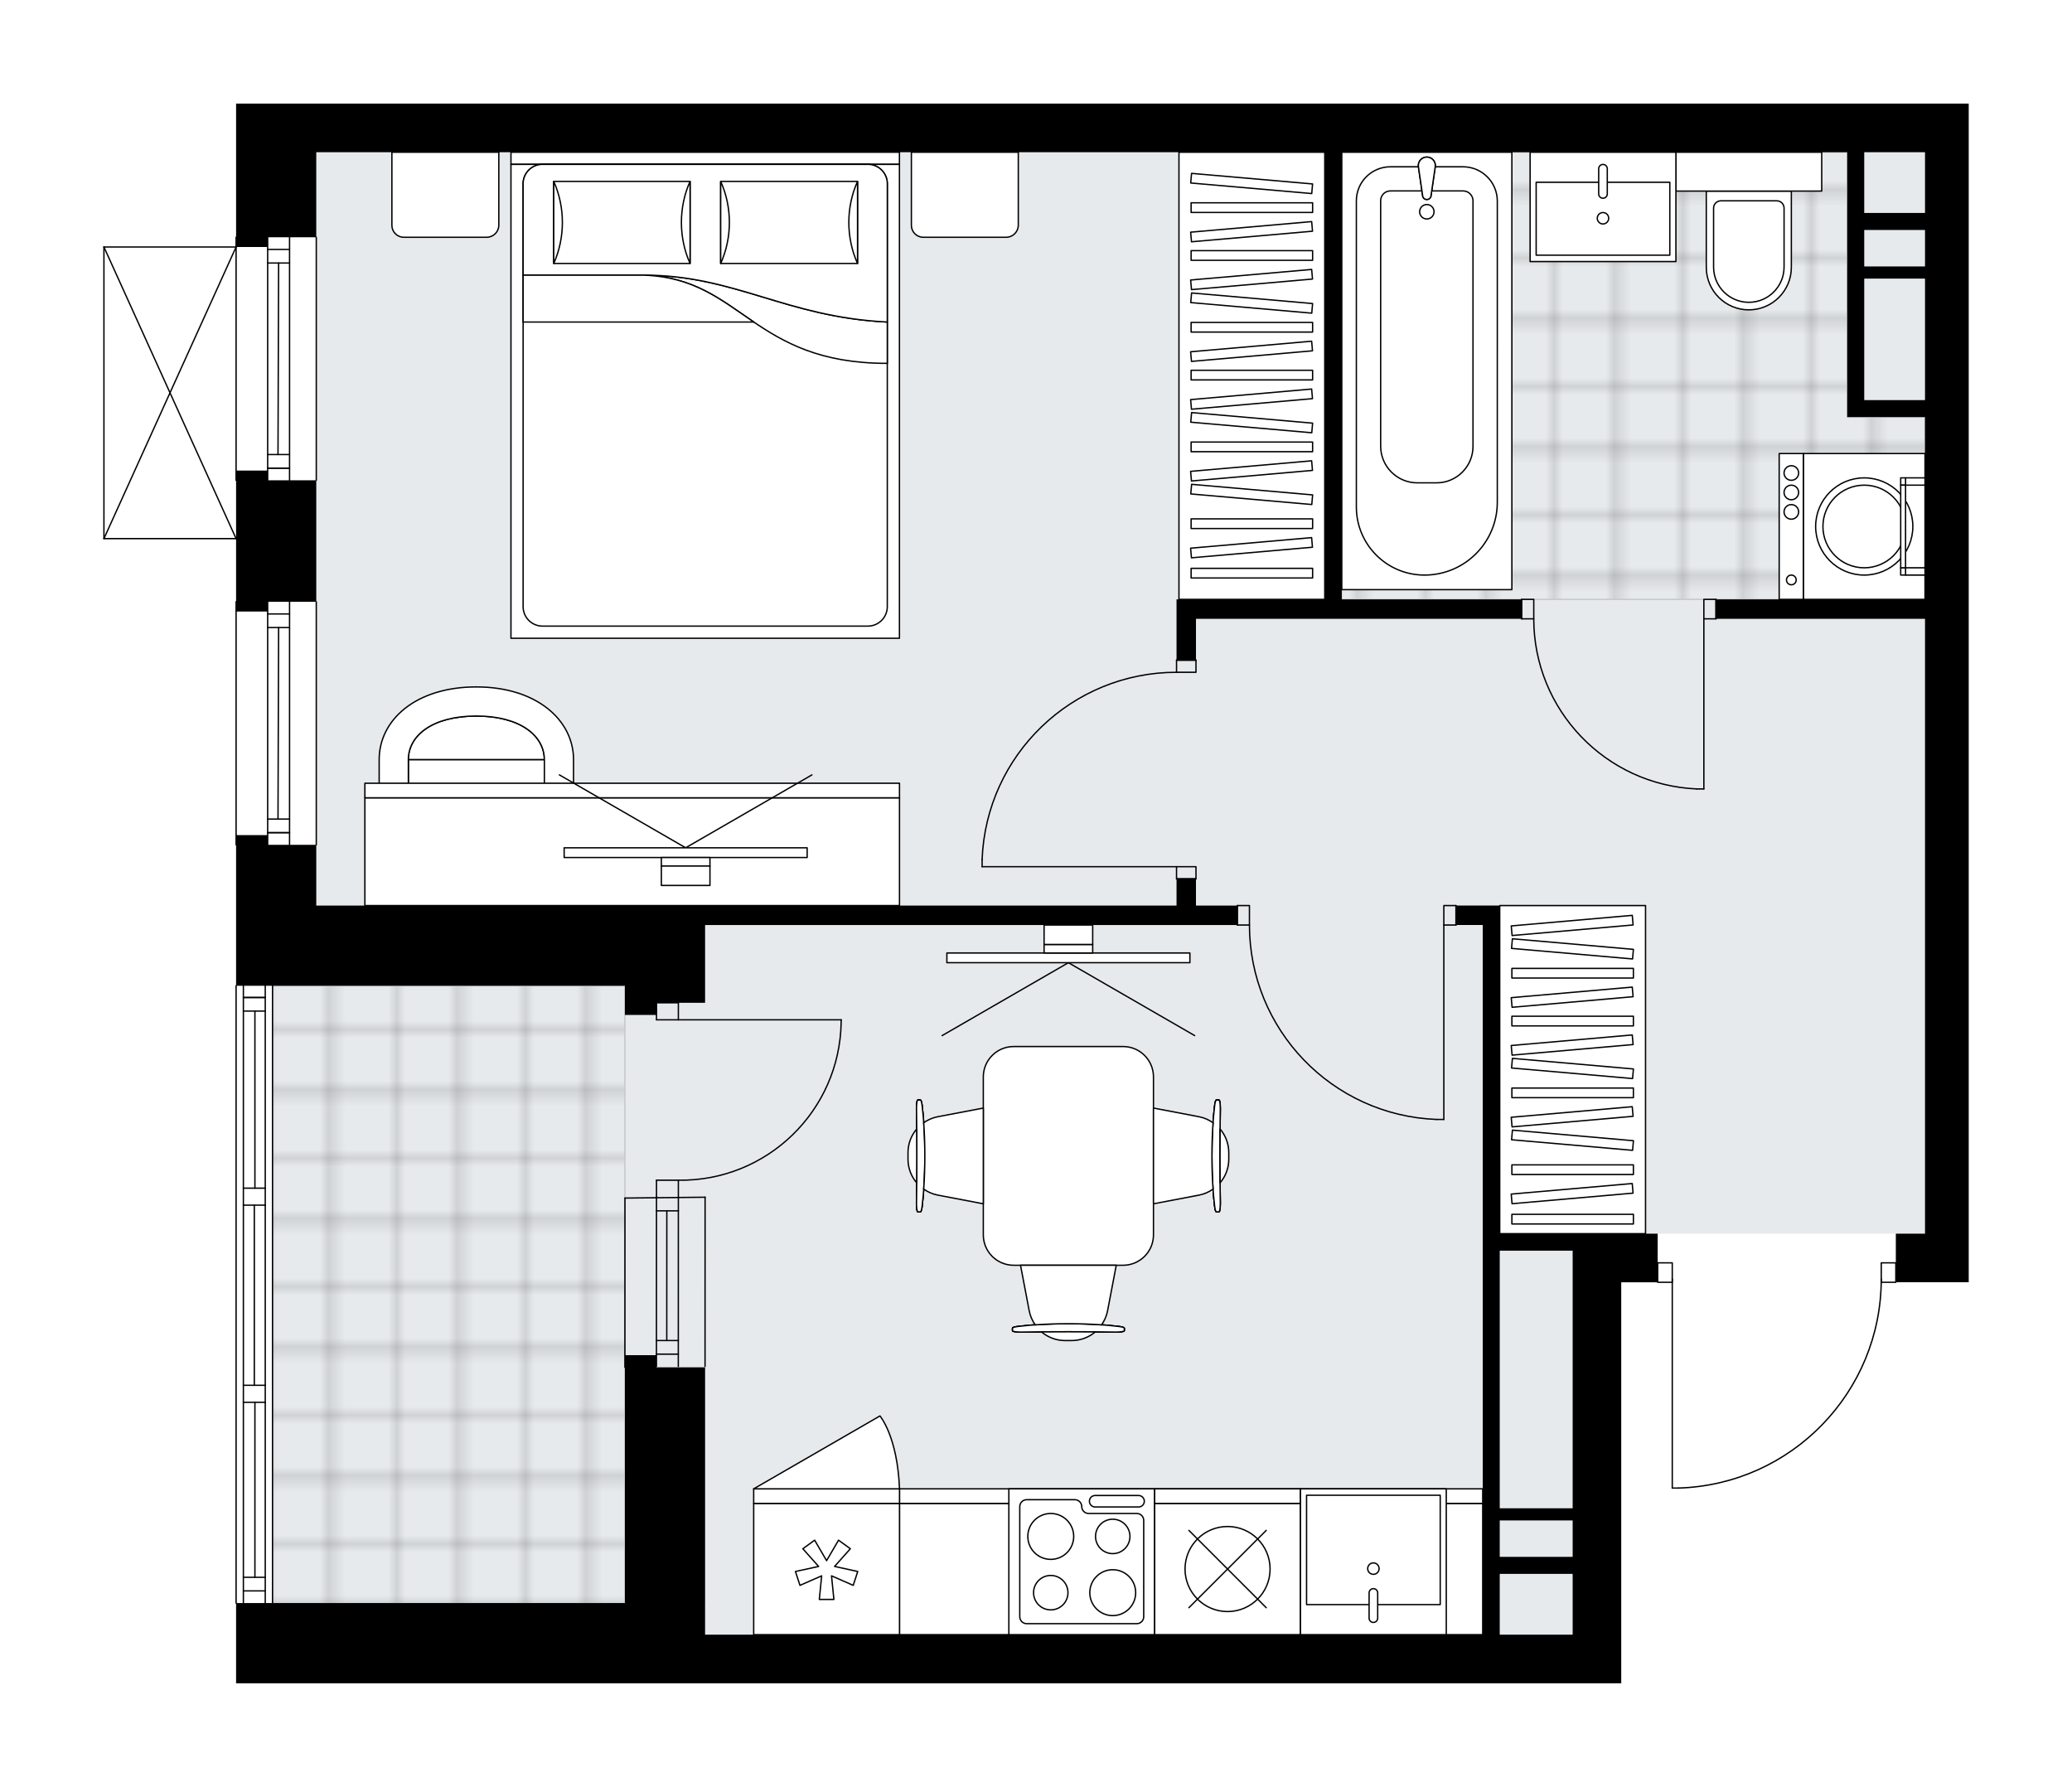 <svg xmlns="http://www.w3.org/2000/svg" xmlns:xlink="http://www.w3.org/1999/xlink" height="1724.67px" id="Layer_1" style="enable-background:new 0 0 2000 1724.67;" version="1.1" viewBox="0 0 2000 1724.67" width="2000px" x="0px" y="0px" xml:space="preserve">
<style type="text/css">
	.st0{fill:none;}
	.st1{opacity:0.25;fill:none;stroke:#070606;stroke-width:0.4;stroke-miterlimit:10;}
	.st2{fill:#FFFFFF;}
	.st3{fill:#E7EAEC;}
	.st4{fill:url(#SVGID_1_);stroke:#C8C8C8;stroke-width:1.3;stroke-miterlimit:10;}
	
		.st5{fill:url(#SVGID_00000101088826349601330580000000015249501655473544_);stroke:#C8C8C8;stroke-width:1.3;stroke-miterlimit:10;}
	.st6{fill:none;stroke:#000000;stroke-width:1.3;stroke-linecap:round;stroke-linejoin:round;stroke-miterlimit:10;}
	.st7{fill:#FFFFFF;stroke:#000000;stroke-width:1.3;stroke-linecap:round;stroke-linejoin:round;stroke-miterlimit:10;}
	.st8{font-family:'Arial-BoldMT','Arial'; font-weight:bold;}
	.st9{font-size:122.942px;}
	.st10{font-size:104.027px;}
	.st11{font-family: 'ArialMT','Arial';}
	.st12{font-size:40px;}
</style>
<pattern height="14.57" id="New_Pattern_Swatch_2" patternUnits="userSpaceOnUse" style="overflow:visible;" viewBox="7.49 -22.06 14.57 14.57" width="14.57" x="-0.23" y="-137.18">
	<g>
		<rect class="st0" height="14.57" width="14.57" x="7.49" y="-22.06" />
		<g>
			<rect class="st1" height="7.29" width="7.29" x="14.77" y="-7.49" />
		</g>
		<g>
			<rect class="st1" height="7.29" width="7.29" x="0.2" y="-7.49" />
		</g>
		<g>
			<rect class="st1" height="7.29" width="7.29" x="22.06" y="-14.77" />
		</g>
		<g>
			<rect class="st1" height="7.29" width="7.29" x="7.49" y="-14.77" />
			<rect class="st1" height="7.29" width="7.29" x="14.77" y="-22.06" />
		</g>
		<g>
			<rect class="st1" height="7.29" width="7.29" x="0.2" y="-22.06" />
		</g>
		<g>
			<rect class="st1" height="7.29" width="7.29" x="22.06" y="-29.35" />
		</g>
		<g>
			<rect class="st1" height="7.29" width="7.29" x="7.49" y="-29.35" />
		</g>
	</g>
</pattern>
<path class="st2" d="M1900.33,100v823.32v314.32h-42.22h-27.5c0,0.36-0.29,0.65-0.65,0.65h-13.47  c-0.94,51.56-21.14,100.19-57.16,137.28c-36.88,37.99-86.35,59.78-139.28,61.34c-0.01,0-0.01,0-0.02,0h-5.88  c-0.36,0-0.65-0.29-0.65-0.65v-197.98h-13.42c-0.36,0-0.65-0.29-0.65-0.65h-34.53v340.12v46.91H680.59h-375.3h-77.41v-76.76h0  c-0.36,0-0.65-0.29-0.65-0.65V951.47c0-0.36,0.29-0.65,0.65-0.65h0V816.07h0c-0.36,0-0.65-0.29-0.65-0.65V580.86  c0-0.36,0.29-0.65,0.65-0.65h0v-59.69c0,0,0,0,0,0H100.33c0,0,0,0,0,0c-0.01,0-0.02-0.01-0.03-0.01c-0.08,0-0.16-0.02-0.23-0.05  c0,0,0,0-0.01,0c-0.03-0.01-0.04-0.03-0.07-0.05c-0.05-0.03-0.09-0.05-0.13-0.09c-0.03-0.03-0.05-0.07-0.07-0.1  c-0.02-0.04-0.05-0.07-0.07-0.11c-0.02-0.05-0.02-0.1-0.03-0.15c0-0.03-0.02-0.06-0.02-0.09V238.39c0-0.03,0.01-0.06,0.02-0.09  c0.01-0.05,0.01-0.1,0.03-0.15c0.02-0.04,0.04-0.07,0.06-0.1c0.02-0.04,0.04-0.07,0.07-0.1c0.03-0.04,0.08-0.06,0.12-0.09  c0.03-0.02,0.05-0.04,0.08-0.06c0,0,0.01,0,0.01,0c0.04-0.02,0.09-0.02,0.13-0.03c0.04-0.01,0.08-0.02,0.12-0.02c0,0,0.01,0,0.01,0  h126.91v-8.73c0-0.36,0.29-0.65,0.65-0.65h0V100h30.49h46.91H1858.1H1900.33z" id="background" />
<g id="floor">
	<polygon class="st3" points="1858.1,146.91 305.29,146.91 305.29,951.47 263.07,951.47 263.07,1547.75 680.59,1547.75    680.59,1577.76 1517.98,1577.76 1517.98,1190.73 1858.1,1190.73  " />
	<pattern id="SVGID_1_" patternTransform="matrix(8.275 0 0 8.275 52455.234 39552.633)" xlink:href="#New_Pattern_Swatch_2">
	</pattern>
	<rect class="st4" height="596.28" width="340.12" x="263.07" y="951.47" />
	
		<pattern id="SVGID_00000111169679459687717470000000068331884328995743_" patternTransform="matrix(8.275 0 0 8.275 52455.234 39552.633)" xlink:href="#New_Pattern_Swatch_2">
	</pattern>
	
		<polygon points="   1783.04,402.59 1783.04,146.92 1295.15,146.92 1295.15,221.97 1295.15,497.25 1295.15,578.51 1858.1,578.51 1858.1,402.59  " style="fill:url(#SVGID_00000111169679459687717470000000068331884328995743_);stroke:#C8C8C8;stroke-width:1.3;stroke-miterlimit:10;" />
	<g id="LINE_00000020357552876526064760000000816560540063449987_">
		<line class="st6" x1="654.79" x2="654.73" y1="1155.54" y2="1318.91" />
	</g>
	<g id="LINE_00000124876949324864001690000008404488985532120731_">
		<line class="st6" x1="633.68" x2="633.62" y1="1155.54" y2="1318.91" />
	</g>
	<g id="LINE_00000130613119304707417030000010122513351370151068_">
		<line class="st6" x1="643.65" x2="643.59" y1="1168.68" y2="1293.88" />
	</g>
	<g id="LINE_00000167369554001958069880000017344297628351003558_">
		<line class="st6" x1="654.73" x2="633.62" y1="1307.01" y2="1307.01" />
	</g>
	<g id="LINE_00000183968316505055779790000005646559175715407758_">
		<line class="st6" x1="654.79" x2="633.68" y1="1168.68" y2="1168.68" />
	</g>
	<g id="LINE_00000103980648749199838080000017087858378082383745_">
		<line class="st6" x1="680.59" x2="680.53" y1="1155.54" y2="1318.91" />
	</g>
	<g id="LINE_00000061467824818820843990000005703453018860509365_">
		<line class="st6" x1="603.18" x2="603.24" y1="1319.73" y2="1156.37" />
	</g>
	<g id="LINE_00000069372987022614798880000008555093489237803398_">
		<line class="st6" x1="654.74" x2="633.63" y1="1293.88" y2="1293.88" />
	</g>
	<g id="LINE_00000007426277142549979520000005440980346083313060_">
		<line class="st6" x1="680.59" x2="603.24" y1="1155.54" y2="1156.37" />
	</g>
	<g id="LINE_00000072248627702840191780000003561943114345622937_">
		<line class="st6" x1="227.88" x2="227.88" y1="815.42" y2="580.86" />
	</g>
	<g id="LINE_00000152264400689588628230000012748815208945547928_">
		<line class="st6" x1="279.49" x2="279.49" y1="580.86" y2="815.42" />
	</g>
	<g id="LINE_00000140705023001094778310000014705183851807310251_">
		<line class="st6" x1="258.37" x2="279.49" y1="803.69" y2="803.69" />
	</g>
	<g id="LINE_00000127734621608343204810000015260905649136858039_">
		<line class="st6" x1="258.37" x2="279.49" y1="592.58" y2="592.58" />
	</g>
	<g id="LINE_00000111902963303234820420000012717117339140857236_">
		<line class="st6" x1="258.37" x2="258.37" y1="580.86" y2="815.42" />
	</g>
	<g id="LINE_00000100362695846342983130000009831959496735020177_">
		<line class="st6" x1="268.93" x2="268.34" y1="605.72" y2="790.56" />
	</g>
	<g id="LINE_00000056415147432532047300000010706856797926594974_">
		<line class="st6" x1="279.49" x2="258.37" y1="605.72" y2="605.72" />
	</g>
	<g id="LINE_00000063592339619670390860000005748131481904874882_">
		<line class="st6" x1="258.37" x2="279.49" y1="803.69" y2="803.69" />
	</g>
	<g id="LINE_00000020381857423965878220000011992862751788482750_">
		<line class="st6" x1="279.49" x2="258.37" y1="790.56" y2="790.56" />
	</g>
	<g id="LINE_00000051367266176395168800000013881766860814021548_">
		<line class="st6" x1="305.29" x2="305.29" y1="580.86" y2="815.42" />
	</g>
	<g id="LINE_00000160180080105751359930000001084938878589606300_">
		<line class="st6" x1="227.88" x2="227.88" y1="463.57" y2="229.01" />
	</g>
	<g id="LINE_00000067923493283066055450000003104674967522044598_">
		<line class="st6" x1="279.49" x2="279.49" y1="229.01" y2="463.57" />
	</g>
	<g id="LINE_00000085952241710118651960000007341172964711290541_">
		<line class="st6" x1="258.37" x2="279.49" y1="451.85" y2="451.85" />
	</g>
	<g id="LINE_00000173128596457177791610000014432714083421350317_">
		<line class="st6" x1="258.37" x2="279.49" y1="240.74" y2="240.74" />
	</g>
	<g id="LINE_00000047045366529813958310000002072153425542214835_">
		<line class="st6" x1="258.37" x2="258.37" y1="229.01" y2="463.57" />
	</g>
	<g id="LINE_00000087405909866620561420000004809730148618931634_">
		<line class="st6" x1="268.93" x2="268.34" y1="253.87" y2="438.71" />
	</g>
	<g id="LINE_00000153694329024151252930000013540718504678785189_">
		<line class="st6" x1="279.49" x2="258.37" y1="253.87" y2="253.87" />
	</g>
	<g id="LINE_00000164513012845006401720000016210333269742551439_">
		<line class="st6" x1="258.37" x2="279.49" y1="451.85" y2="451.85" />
	</g>
	<g id="LINE_00000039108281487082482380000000565917009150857602_">
		<line class="st6" x1="279.49" x2="258.37" y1="438.71" y2="438.71" />
	</g>
	<g id="LINE_00000117665436449831106960000003779917673946356127_">
		<line class="st6" x1="305.29" x2="305.29" y1="229.01" y2="463.57" />
	</g>
	<g id="LINE_00000090294134508504046440000013567492056553270199_">
		<line class="st6" x1="263.07" x2="263.07" y1="951.47" y2="1547.26" />
	</g>
	<g id="LINE_00000168809763858142453070000006253580146760172680_">
		<line class="st6" x1="256.03" x2="234.92" y1="962.78" y2="962.78" />
	</g>
	<g id="LINE_00000042723007150071329450000007433411836420886204_">
		<line class="st6" x1="256.03" x2="234.92" y1="1535.53" y2="1535.53" />
	</g>
	<g id="LINE_00000119806165762052003450000013941004027069642923_">
		<line class="st6" x1="246.06" x2="246.06" y1="1146.79" y2="975.91" />
	</g>
	<g id="LINE_00000065062926646373790410000017133285092396039615_">
		<line class="st6" x1="246.06" x2="246.06" y1="1522.4" y2="1353.5" />
	</g>
	<g id="LINE_00000053522453825520081550000007177615241861053071_">
		<line class="st6" x1="234.92" x2="256.03" y1="1522.4" y2="1522.4" />
	</g>
	<g id="LINE_00000080887688436774877930000007734352546447705523_">
		<line class="st6" x1="256.03" x2="234.92" y1="962.78" y2="962.78" />
	</g>
	<g id="LINE_00000027596194363715748390000008476231956352956061_">
		<line class="st6" x1="234.92" x2="256.03" y1="975.91" y2="975.91" />
	</g>
	<g id="LINE_00000028297669613199048820000006417004673237398165_">
		<line class="st6" x1="256.03" x2="234.92" y1="1163.21" y2="1163.21" />
	</g>
	<g id="LINE_00000040558202016107734250000015378486090375061902_">
		<line class="st6" x1="234.92" x2="234.92" y1="1163.21" y2="1146.79" />
	</g>
	<g id="LINE_00000041297230932552409060000004977591150382488732_">
		<line class="st6" x1="234.92" x2="256.03" y1="1146.79" y2="1146.79" />
	</g>
	<g id="LINE_00000151518163962368096930000003465289474211911605_">
		<line class="st6" x1="256.03" x2="256.03" y1="1146.79" y2="1163.21" />
	</g>
	<g id="LINE_00000165944095289224058390000004012628377192042943_">
		<line class="st6" x1="227.88" x2="227.88" y1="1547.26" y2="951.47" />
	</g>
	<g id="LINE_00000037670276089102026400000002149948917039265703_">
		<line class="st6" x1="256.03" x2="234.92" y1="1353.5" y2="1353.5" />
	</g>
	<g id="LINE_00000008145130962146433650000010615436883874781843_">
		<line class="st6" x1="234.92" x2="234.92" y1="1353.5" y2="1337.08" />
	</g>
	<g id="LINE_00000016038537167765790720000005133184786257006523_">
		<line class="st6" x1="234.92" x2="256.03" y1="1337.08" y2="1337.08" />
	</g>
	<g id="LINE_00000054248582562689129780000001010555301274474677_">
		<line class="st6" x1="256.03" x2="256.03" y1="1337.08" y2="1353.5" />
	</g>
	<g id="LINE_00000053505404604208271260000011936982061503625344_">
		<line class="st6" x1="245.47" x2="245.47" y1="1337.08" y2="1163.21" />
	</g>
	<g id="LWPOLYLINE_00000023993308446574791080000018039808586658284219_">
		<line class="st6" x1="256.03" x2="256.03" y1="1353.5" y2="1547.26" />
	</g>
	<g id="LWPOLYLINE_00000142878101346307431670000014324840537117604776_">
		<line class="st6" x1="256.03" x2="256.03" y1="1337.08" y2="1163.21" />
	</g>
	<g id="LWPOLYLINE_00000135669018527181182290000013848629426589574334_">
		<line class="st6" x1="256.03" x2="256.03" y1="1146.79" y2="951.47" />
	</g>
	<g id="LWPOLYLINE_00000001665123464519657060000014063543834365399724_">
		<line class="st6" x1="234.92" x2="234.92" y1="1353.5" y2="1547.26" />
	</g>
	<g id="LWPOLYLINE_00000101802089983588202090000014725367969003865787_">
		<line class="st6" x1="234.92" x2="234.92" y1="1337.08" y2="1163.21" />
	</g>
	<g id="LWPOLYLINE_00000016766857184746878100000005002679332951053478_">
		<line class="st6" x1="234.92" x2="234.92" y1="1146.79" y2="951.47" />
	</g>
	<g id="LWPOLYLINE_00000019671513491830290240000002709850346238962351_">
		<rect class="st6" height="18.77" width="14.07" x="1815.88" y="1218.87" />
	</g>
	<g id="LWPOLYLINE_00000161629422946199139330000015307959410761845669_">
		<rect class="st6" height="18.77" width="14.07" x="1600.08" y="1218.87" />
	</g>
	<g id="LWPOLYLINE_00000133512661077868430520000001269719919902377872_">
		<path class="st6" d="M1620.03,1436.27c109.09-3.23,195.85-92.59,195.85-201.73" />
	</g>
	<g id="LINE_00000055689795801081110930000005254683365115265934_">
		<line class="st6" x1="1614.16" x2="1614.16" y1="1234.54" y2="1436.27" />
	</g>
	<g id="LINE_00000163759775457744251950000008398322099476888494_">
		<line class="st6" x1="1614.16" x2="1620.03" y1="1436.27" y2="1436.27" />
	</g>
	<g id="LWPOLYLINE_00000110468152527347901310000002996902779218585248_">
		<rect class="st6" height="11.73" width="18.77" x="1135.65" y="836.53" />
	</g>
	<g id="LWPOLYLINE_00000026868026170353849530000015991468076184933270_">
		<rect class="st6" height="11.73" width="18.77" x="1135.65" y="637.15" />
	</g>
	<g id="LINE_00000072239486420761255870000007515654034576330374_">
		<line class="st6" x1="1135.65" x2="1154.41" y1="848.26" y2="848.26" />
	</g>
	<g id="LINE_00000014599794056379684560000016450763285342339501_">
		<line class="st6" x1="1135.65" x2="1154.41" y1="637.15" y2="637.15" />
	</g>
	<g id="LINE_00000006666562572352271730000018194307275642557575_">
		<line class="st6" x1="1135.65" x2="947.99" y1="836.53" y2="836.53" />
	</g>
	<g id="LINE_00000162331992826899540660000006637442362709583283_">
		<line class="st6" x1="947.99" x2="947.99" y1="829.49" y2="836.53" />
	</g>
	<g id="ARC_00000113317391624159756900000003879462700836097679_">
		<path class="st6" d="M947.99,829.49c3.91-100.83,86.75-180.56,187.65-180.61" />
	</g>
	<g id="LWPOLYLINE_00000163760011632873276560000014249628351661688237_">
		<rect class="st6" height="18.77" width="11.73" x="1393.67" y="874.06" />
	</g>
	<g id="LWPOLYLINE_00000114764513056613090510000017744798672092961668_">
		<rect class="st6" height="18.77" width="11.73" x="1194.29" y="874.06" />
	</g>
	<g id="LINE_00000168084756277117681110000009715934581440706990_">
		<line class="st6" x1="1405.39" x2="1405.39" y1="892.83" y2="874.06" />
	</g>
	<g id="LINE_00000106857924127449883230000016268729857941784495_">
		<line class="st6" x1="1194.29" x2="1194.29" y1="892.83" y2="874.06" />
	</g>
	<g id="LINE_00000146497456736962139050000012526840710476232120_">
		<line class="st6" x1="1393.67" x2="1393.67" y1="892.83" y2="1080.48" />
	</g>
	<g id="LINE_00000057144430045174944420000001491178257840778175_">
		<line class="st6" x1="1386.63" x2="1393.67" y1="1080.48" y2="1080.48" />
	</g>
	<g id="ARC_00000072245872569815459050000011422370906504850354_">
		<path class="st6" d="M1386.63,1080.48c-100.83-3.91-180.56-86.75-180.61-187.65" />
	</g>
	<g id="LWPOLYLINE_00000157267163790649015410000017066805124535932313_">
		<rect class="st6" height="18.77" width="11.73" x="1644.65" y="578.51" />
	</g>
	<g id="LWPOLYLINE_00000116934598421626852640000009384015578526038153_">
		<rect class="st6" height="18.77" width="11.73" x="1468.73" y="578.51" />
	</g>
	<g id="LINE_00000039133478195900741480000001789803836073958842_">
		<line class="st6" x1="1656.38" x2="1656.38" y1="597.28" y2="578.51" />
	</g>
	<g id="LINE_00000031192733150358884880000013798748132848951187_">
		<line class="st6" x1="1468.73" x2="1468.73" y1="597.28" y2="578.51" />
	</g>
	<g id="LINE_00000055704338181369592280000014462396319939642513_">
		<line class="st6" x1="1644.65" x2="1644.65" y1="597.28" y2="761.47" />
	</g>
	<g id="ARC_00000177464003594127030370000005949114163959659141_">
		<path class="st6" d="M1637.61,761.47c-87.86-3.91-157.1-76.25-157.16-164.2" />
	</g>
	<g id="LINE_00000005254822186781642710000002245041182614354054_">
		<line class="st6" x1="1644.65" x2="1637.61" y1="761.47" y2="761.47" />
	</g>
	<g id="ARC_00000119826864353145270380000011662551638621394851_">
		<path class="st6" d="M811.95,984.31c0,0.77-0.01,1.54-0.02,2.3c-1.28,85.51-71.63,153.79-157.14,152.51" />
	</g>
	<g id="LINE_00000183970034939059494130000009465617652068936579_">
		<line class="st6" x1="654.79" x2="811.95" y1="984.31" y2="984.31" />
	</g>
	<g id="LINE_00000047759564501291272040000016247278435892841859_">
		<line class="st6" x1="654.79" x2="654.79" y1="1155.54" y2="1139.12" />
	</g>
	<g id="LINE_00000169557730917903366420000009298913055216977809_">
		<line class="st6" x1="654.79" x2="633.68" y1="1139.12" y2="1139.12" />
	</g>
	<g id="LINE_00000114038403781759372560000015458834546687638148_">
		<line class="st6" x1="633.68" x2="633.68" y1="1139.12" y2="1155.54" />
	</g>
	<g id="LINE_00000080208661950546305490000016439335439628676790_">
		<line class="st6" x1="633.68" x2="633.68" y1="967.89" y2="984.31" />
	</g>
	<g id="LINE_00000090278761182925705030000014988484305223762857_">
		<line class="st6" x1="633.68" x2="654.79" y1="984.31" y2="984.31" />
	</g>
	<g id="LINE_00000173857530492507175180000005489425504542338179_">
		<line class="st6" x1="654.79" x2="654.79" y1="984.31" y2="967.89" />
	</g>
	<g id="LINE_00000061464224984764986420000018315621477886338194_">
		<line class="st6" x1="633.68" x2="654.79" y1="967.89" y2="967.89" />
	</g>
	<g id="LINE_00000183933952481334687720000001655364376780418997_">
		<line class="st6" x1="100.32" x2="100.32" y1="519.87" y2="238.39" />
	</g>
	<g id="LINE_00000158017477495394181980000010402604698773910965_">
		<line class="st6" x1="100.32" x2="227.88" y1="238.39" y2="238.39" />
	</g>
	<g id="LINE_00000071560748606464278530000011007452090650110397_">
		<line class="st6" x1="227.88" x2="100.32" y1="519.87" y2="519.87" />
	</g>
	<g id="LWPOLYLINE_00000046302157538127249780000008484558848213024688_">
		<line class="st6" x1="227.88" x2="100.32" y1="238.39" y2="519.87" />
	</g>
	<g id="LWPOLYLINE_00000091693462071375795790000001800573895655892628_">
		<line class="st6" x1="227.88" x2="100.32" y1="519.87" y2="238.39" />
	</g>
	<g>
		<path d="M1858.1,100H305.29h-46.91h-30.49v138.39h30.49v-9.38h46.91v-82.1h973.44v431.6h-124.32h-18.77v58.64h18.77v-39.87h314.32    v-18.77h-173.58v-431.6h562.95v58.64h-58.64v-58.64h-16.42v58.64v16.42v180.61h16.42h58.64v175.92h-201.73v18.77h201.73v326.04    v267.4h-28.15v46.91h28.15h42.22V923.32V100H1858.1z M1858.1,221.97v35.18h-58.64v-35.18H1858.1z M1799.46,386.17V268.89h58.64    v117.28H1799.46z" />
		<polygon points="603.18,951.47 603.18,967.89 603.18,979.62 633.68,979.62 633.68,967.89 680.59,967.89 680.59,951.47     680.59,892.83 1194.29,892.83 1194.29,874.06 1154.41,874.06 1154.41,848.26 1135.65,848.26 1135.65,874.06 680.59,874.06     305.29,874.06 305.29,815.42 258.37,815.42 258.37,806.04 227.88,806.04 227.88,815.42 227.88,951.47 305.29,951.47   " />
		<path d="M1447.62,1190.72v-297.9v-18.77h-42.22v18.77h25.8v297.9v16.42v370.61H680.59v-30.49v-227.53h-46.97v-11.73h-30.43v11.73    v227.53h-297.9h-77.41v77.41h77.41h375.3h884.31v-46.91v-340.12h35.18v-46.91h-82.1H1447.62z M1447.62,1467.51h70.37v35.18h-70.37    V1467.51z M1447.62,1577.76v-58.64h70.37v58.64H1447.62z M1517.99,1455.78h-70.37v-248.64h70.37v30.49V1455.78z" />
		<polygon points="258.37,580.86 305.29,580.86 305.29,463.57 258.37,463.57 258.37,454.19 227.88,454.19 227.88,590.24     258.37,590.24   " />
	</g>
</g>
<g id="mebel">
	<g>
		<path class="st7" d="M389.78,229.01h79.97c6.48,0,11.73-5.25,11.73-11.73v-70.37H378.27v70.59    C378.27,223.85,383.42,229.01,389.78,229.01z" />
		<path class="st7" d="M891.21,229.01h79.97c6.48,0,11.73-5.25,11.73-11.73v-70.37H879.71v70.59    C879.71,223.85,884.86,229.01,891.21,229.01z" />
		<g>
			<rect class="st7" height="11.73" width="374.98" x="493.21" y="146.91" />
			<rect class="st7" height="457.4" width="374.98" x="493.21" y="158.64" />
			<path class="st7" d="M523.7,158.64h314c10.36,0,18.77,8.4,18.77,18.77v408.14c0,10.36-8.4,18.77-18.77,18.77h-314     c-10.36,0-18.77-8.4-18.77-18.77V177.4C504.93,167.04,513.34,158.64,523.7,158.64z" />
			<path class="st7" d="M856.46,310.82c-98.08-4.8-146.68-45.22-234.99-45.25c94.49,3.2,104.58,85.31,234.99,85.13L856.46,310.82z" />
			<g>
				<path class="st7" d="M856.46,310.82c-98.08-4.8-146.68-45.22-234.99-45.25l-116.53,0V177.4c0-10.36,8.4-18.77,18.77-18.77h314      c10.36,0,18.77,8.4,18.77,18.77L856.46,310.82L856.46,310.82z" />
			</g>
			<rect class="st7" height="79.21" width="131.59" x="534.49" y="175.09" />
			<path class="st7" d="M666.08,254.3c-11.14-24.88-11.14-54.33,0-79.21V254.3z" />
			<path class="st7" d="M534.49,175.09c11.14,24.88,11.14,54.33,0,79.21V175.09z" />
			<rect class="st7" height="79.21" width="132.1" x="695.64" y="175.09" />
			<path class="st7" d="M827.73,254.3c-11.19-24.88-11.19-54.33,0-79.21V254.3z" />
			<path class="st7" d="M695.64,175.09c11.19,24.88,11.19,54.33,0,79.21L695.64,175.09z" />
			<g>
				<path class="st7" d="M621.47,265.58H504.93v45.25H727.6C696.05,289.47,669.79,267.21,621.47,265.58z" />
			</g>
		</g>
	</g>
	<g>
		<rect class="st7" height="316.66" width="140.74" x="1447.62" y="874.06" />
		<g>
			<rect class="st7" height="9.32" width="117.28" x="1459.35" y="934.69" />
			<rect class="st7" height="9.32" width="117.28" x="1459.35" y="980.87" />
			<rect class="st7" height="9.32" width="117.28" x="1459.35" y="1050.15" />
			
				<rect class="st7" height="9.32" transform="matrix(0.996 0.087 -0.087 0.996 85.634 -128.815)" width="117.28" x="1459.35" y="911.6" />
			
				<rect class="st7" height="9.32" transform="matrix(0.996 0.087 -0.087 0.996 95.696 -128.375)" width="117.28" x="1459.35" y="1027.06" />
			
				<rect class="st7" height="9.32" transform="matrix(0.996 -0.087 0.087 0.996 -72.068 135.7)" width="117.28" x="1459.35" y="888.51" />
			
				<rect class="st7" height="9.32" transform="matrix(0.996 -0.087 0.087 0.996 -78.106 135.964)" width="117.28" x="1459.35" y="957.78" />
			
				<rect class="st7" height="9.32" transform="matrix(0.996 -0.087 0.087 0.996 -82.131 136.139)" width="117.28" x="1459.35" y="1003.97" />
			
				<rect class="st7" height="9.32" transform="matrix(0.996 0.087 -0.087 0.996 101.734 -128.112)" width="117.28" x="1459.35" y="1096.33" />
			
				<rect class="st7" height="9.32" transform="matrix(0.996 -0.087 0.087 0.996 -88.169 136.403)" width="117.28" x="1459.35" y="1073.24" />
			<rect class="st7" height="9.32" width="117.28" x="1459.35" y="1124.31" />
			<rect class="st7" height="9.32" width="117.28" x="1459.35" y="1172.04" />
			
				<rect class="st7" height="9.32" transform="matrix(0.996 -0.087 0.087 0.996 -94.632 136.685)" width="117.28" x="1459.35" y="1147.4" />
		</g>
	</g>
	<g>
		<rect class="st7" height="431.6" width="140.74" x="1137.99" y="146.91" />
		<g>
			<rect class="st7" height="9.32" width="117.28" x="1149.72" y="195.74" />
			<rect class="st7" height="9.32" width="117.28" x="1149.72" y="241.92" />
			<rect class="st7" height="9.32" width="117.28" x="1149.72" y="311.19" />
			<rect class="st7" height="9.32" width="117.28" x="1149.72" y="357.38" />
			<rect class="st7" height="9.32" width="117.28" x="1149.72" y="426.65" />
			
				<rect class="st7" height="9.32" transform="matrix(0.996 0.087 -0.087 0.996 20.051 -104.641)" width="117.28" x="1149.72" y="172.65" />
			
				<rect class="st7" height="9.32" transform="matrix(0.996 0.087 -0.087 0.996 30.114 -104.202)" width="117.28" x="1149.72" y="288.1" />
			
				<rect class="st7" height="9.32" transform="matrix(0.996 0.087 -0.087 0.996 40.177 -103.762)" width="117.28" x="1149.72" y="403.56" />
			
				<rect class="st7" height="9.32" transform="matrix(0.996 -0.087 0.087 0.996 -14.88 106.166)" width="117.28" x="1149.72" y="218.83" />
			
				<rect class="st7" height="9.32" transform="matrix(0.996 -0.087 0.087 0.996 -18.905 106.342)" width="117.28" x="1149.72" y="265.01" />
			
				<rect class="st7" height="9.32" transform="matrix(0.996 -0.087 0.087 0.996 -24.943 106.605)" width="117.28" x="1149.72" y="334.29" />
			
				<rect class="st7" height="9.32" transform="matrix(0.996 -0.087 0.087 0.996 -28.968 106.781)" width="117.28" x="1149.72" y="380.47" />
			
				<rect class="st7" height="9.32" transform="matrix(0.996 0.087 -0.087 0.996 46.215 -103.499)" width="117.28" x="1149.72" y="472.83" />
			
				<rect class="st7" height="9.32" transform="matrix(0.996 -0.087 0.087 0.996 -35.006 107.045)" width="117.28" x="1149.72" y="449.74" />
			<rect class="st7" height="9.32" width="117.28" x="1149.72" y="500.81" />
			<rect class="st7" height="9.32" width="117.28" x="1149.72" y="548.55" />
			
				<rect class="st7" height="9.32" transform="matrix(0.996 -0.087 0.087 0.996 -41.469 107.327)" width="117.28" x="1149.72" y="523.9" />
		</g>
	</g>
	<g>
		
			<rect class="st7" height="126.66" transform="matrix(-1 -2.246349e-11 2.246349e-11 -1 2299.445 3028.844)" width="562.95" x="868.25" y="1451.09" />
		
			<rect class="st7" height="14.07" transform="matrix(-1 -2.246349e-11 2.246349e-11 -1 2299.445 2888.105)" width="562.95" x="868.25" y="1437.02" />
	</g>
	<g>
		<path class="st7" d="M1113.39,1039.43v152.47c0,16.19-13.13,29.32-29.32,29.32H978.46c-16.19,0-29.32-13.13-29.32-29.32v-152.47    c0-16.19,13.13-29.32,29.32-29.32h105.62C1100.27,1010.11,1113.39,1023.23,1113.39,1039.43z" />
		<g>
			<g id="LINE_00000010295622353057727850000002659853355548638117_">
				<path class="st7" d="M890.05,1066.92c3.57,28.39,3.57,69.15,0,97.54c-0.41,3.28-1.03,5.18-1.68,5.18h-0.16h-2.32      c-0.7,0-1.26-3.68-1.26-8.21c0.48-30.41,0.48-61.07,0-91.48c0-4.53,0.57-8.21,1.26-8.21h2.32h0.16      C889.03,1061.74,889.64,1063.64,890.05,1066.92z" />
			</g>
			<g id="LINE_00000170982778564857889600000015103196740154777786_">
				<path class="st7" d="M890.05,1066.92c3.57,28.39,3.57,69.15,0,97.54c-0.41,3.28-1.03,5.18-1.68,5.18h-0.16h-2.32      c-0.7,0-1.26-3.68-1.26-8.21c0.48-30.41,0.48-61.07,0-91.48c0-4.53,0.57-8.21,1.26-8.21h2.32h0.16      C889.03,1061.74,889.64,1063.64,890.05,1066.92z" />
			</g>
			<g id="LINE_00000054244815124471445430000011703414465725022368_">
				<path class="st7" d="M890.05,1066.92c3.57,28.39,3.57,69.15,0,97.54c-0.41,3.28-1.03,5.18-1.68,5.18h-0.16h-2.32      c-0.7,0-1.26-3.68-1.26-8.21c0.48-30.41,0.48-61.07,0-91.48c0-4.53,0.57-8.21,1.26-8.21h2.32h0.16      C889.03,1061.74,889.64,1063.64,890.05,1066.92z" />
			</g>
			<path class="st7" d="M884.79,1089.77c-5.22,6.17-8.33,14.12-8.33,22.69v6.47c0,8.58,3.12,16.52,8.33,22.69     C884.94,1124.33,884.94,1107.05,884.79,1089.77z" />
			<path class="st7" d="M949.14,1069.48l-44.09,8.41c-4.98,0.95-9.48,3.02-13.43,5.78c1.44,20.35,1.44,43.68,0,64.03     c3.95,2.76,8.45,4.83,13.43,5.78l44.09,8.41V1069.48z" />
		</g>
		<g>
			<g id="LINE_00000127760594639667191880000001588692337704877239_">
				<path class="st7" d="M982.5,1280.3c28.39-3.57,69.15-3.57,97.54,0c3.28,0.41,5.18,1.03,5.18,1.68v0.16v2.32      c0,0.7-3.68,1.26-8.21,1.26c-30.41-0.48-61.07-0.48-91.48,0c-4.53,0-8.21-0.57-8.21-1.26v-2.32v-0.16      C977.32,1281.32,979.22,1280.71,982.5,1280.3z" />
			</g>
			<g id="LINE_00000010996476074480143390000002033560200350026880_">
				<path class="st7" d="M982.5,1280.3c28.39-3.57,69.15-3.57,97.54,0c3.28,0.41,5.18,1.03,5.18,1.68v0.16v2.32      c0,0.7-3.68,1.26-8.21,1.26c-30.41-0.48-61.07-0.48-91.48,0c-4.53,0-8.21-0.57-8.21-1.26v-2.32v-0.16      C977.32,1281.32,979.22,1280.71,982.5,1280.3z" />
			</g>
			<g id="LINE_00000008125142843050163930000009889959826422712221_">
				<path class="st7" d="M982.5,1280.3c28.39-3.57,69.15-3.57,97.54,0c3.28,0.41,5.18,1.03,5.18,1.68v0.16v2.32      c0,0.7-3.68,1.26-8.21,1.26c-30.41-0.48-61.07-0.48-91.48,0c-4.53,0-8.21-0.57-8.21-1.26v-2.32v-0.16      C977.32,1281.32,979.22,1280.71,982.5,1280.3z" />
			</g>
			<path class="st7" d="M1005.34,1285.56c6.17,5.22,14.12,8.33,22.69,8.33h6.47c8.58,0,16.52-3.12,22.69-8.33     C1039.91,1285.41,1022.62,1285.41,1005.34,1285.56z" />
			<path class="st7" d="M985.06,1221.21l8.41,44.09c0.95,4.98,3.02,9.48,5.78,13.43c20.35-1.44,43.68-1.44,64.03,0     c2.76-3.95,4.83-8.45,5.78-13.43l8.41-44.09H985.06z" />
		</g>
		<g>
			<g id="LINE_00000027590631766414083960000016328887126342484392_">
				<path class="st7" d="M1172.48,1164.46c-3.57-28.39-3.57-69.15,0-97.54c0.41-3.28,1.03-5.18,1.68-5.18h0.16h2.32      c0.7,0,1.26,3.68,1.26,8.21c-0.48,30.41-0.48,61.07,0,91.48c0,4.53-0.57,8.21-1.26,8.21h-2.32h-0.16      C1173.5,1169.64,1172.89,1167.74,1172.48,1164.46z" />
			</g>
			<g id="LINE_00000149362994600704164050000001748081911524619427_">
				<path class="st7" d="M1172.48,1164.46c-3.57-28.39-3.57-69.15,0-97.54c0.41-3.28,1.03-5.18,1.68-5.18h0.16h2.32      c0.7,0,1.26,3.68,1.26,8.21c-0.48,30.41-0.48,61.07,0,91.48c0,4.53-0.57,8.21-1.26,8.21h-2.32h-0.16      C1173.5,1169.64,1172.89,1167.74,1172.48,1164.46z" />
			</g>
			<g id="LINE_00000006692792353310982600000005217869169379123890_">
				<path class="st7" d="M1172.48,1164.46c-3.57-28.39-3.57-69.15,0-97.54c0.41-3.28,1.03-5.18,1.68-5.18h0.16h2.32      c0.7,0,1.26,3.68,1.26,8.21c-0.48,30.41-0.48,61.07,0,91.48c0,4.53-0.57,8.21-1.26,8.21h-2.32h-0.16      C1173.5,1169.64,1172.89,1167.74,1172.48,1164.46z" />
			</g>
			<path class="st7" d="M1177.74,1141.62c5.22-6.17,8.33-14.12,8.33-22.69v-6.47c0-8.58-3.12-16.52-8.33-22.69     C1177.59,1107.05,1177.59,1124.33,1177.74,1141.62z" />
			<path class="st7" d="M1113.39,1161.9l44.09-8.41c4.98-0.95,9.48-3.02,13.43-5.78c-1.44-20.35-1.44-43.68,0-64.03     c-3.95-2.76-8.45-4.83-13.43-5.78l-44.09-8.41V1161.9z" />
		</g>
	</g>
	<g>
		<g>
			<g id="LINE_00000147911847376290805690000016341582871287392161_">
				<line class="st7" x1="1031.27" x2="1153.15" y1="929.18" y2="999.55" />
			</g>
			<g id="LINE_00000112621985801471018570000010604272640373006994_">
				<line class="st7" x1="1031.27" x2="909.38" y1="929.18" y2="999.55" />
			</g>
		</g>
		
			<rect class="st7" height="234.56" transform="matrix(1.411369e-10 -1 1 1.411369e-10 106.775 1955.756)" width="9.38" x="1026.57" y="807.21" />
		
			<rect class="st7" height="46.91" transform="matrix(-1.320528e-10 1 -1 -1.320528e-10 1946.959 -115.571)" width="8.21" x="1027.16" y="892.24" />
		
			<rect class="st7" height="46.91" transform="matrix(1.364838e-10 -1 1 1.364838e-10 129.059 1933.472)" width="18.77" x="1021.88" y="878.75" />
	</g>
	<g>
		<g>
			<g>
				<path class="st7" d="M411.69,850.55h96.23c9.69,0,17.54-7.85,17.54-17.54v-99.86h-131.3v99.86      C394.15,842.69,402,850.55,411.69,850.55z" />
				<path class="st7" d="M525.45,733.14c0-22.78-22.93-42.04-65.68-42.04s-65.62,19.01-65.62,42.04H525.45z" />
				<path class="st7" d="M366,733.14c0-38.42,35.48-70.13,93.77-70.13c58.3,0,93.83,32.12,93.83,70.13v99.81h-28.15v-99.81      c0-22.78-22.93-42.04-65.68-42.04s-65.62,19.01-65.62,42.04v99.81H366V733.14z" />
			</g>
		</g>
		<g>
			<rect class="st7" height="104.02" width="516.04" x="352.2" y="770.04" />
			<rect class="st7" height="14.07" width="516.04" x="352.2" y="755.97" />
		</g>
		<g>
			<g>
				<g id="LINE_00000065795028205292967380000009969860158786418563_">
					<line class="st7" x1="661.83" x2="539.94" y1="818.28" y2="747.91" />
				</g>
				<g id="LINE_00000061432266003053780290000016332273684150141082_">
					<line class="st7" x1="661.83" x2="783.71" y1="818.28" y2="747.91" />
				</g>
			</g>
			
				<rect class="st7" height="234.56" transform="matrix(-2.663756e-10 1 -1 -2.663756e-10 1484.799 161.147)" width="9.38" x="657.14" y="705.69" />
			
				<rect class="st7" height="46.91" transform="matrix(2.723031e-10 -1 1 2.723031e-10 -169.943 1493.595)" width="8.21" x="657.72" y="808.31" />
			
				<rect class="st7" height="46.91" transform="matrix(-2.690898e-10 1 -1 -2.690898e-10 1507.083 183.43)" width="18.77" x="652.44" y="821.8" />
		</g>
	</g>
	<g>
		<path class="st7" d="M1688.05,299.07L1688.05,299.07c-22.67,0-41.05-18.38-41.05-41.05v-73.58h82.1v73.58    C1729.1,280.69,1710.72,299.07,1688.05,299.07z" />
		<rect class="st7" height="37.53" width="140.74" x="1617.68" y="146.91" />
		<path class="st7" d="M1688.05,291.79L1688.05,291.79c-18.78,0-34.01-15.23-34.01-34.01v-56.92c0-3.89,3.15-7.04,7.04-7.04h53.95    c3.89,0,7.04,3.15,7.04,7.04v56.92C1722.06,276.56,1706.83,291.79,1688.05,291.79z" />
	</g>
	<g>
		<g>
			
				<rect class="st7" height="23.46" transform="matrix(-1.836970e-16 1 -1 -1.836970e-16 2237.238 -1220.948)" width="140.74" x="1658.72" y="496.42" />
			
				<rect class="st7" height="117.28" transform="matrix(-1.836970e-16 1 -1 -1.836970e-16 2307.608 -1291.318)" width="140.74" x="1729.09" y="449.5" />
			<g id="CIRCLE_00000167394299897624858590000008820782707101002121_">
				<circle class="st7" cx="1799.46" cy="508.15" r="46.91" />
			</g>
			<g id="CIRCLE_00000026144257850143987500000002244678426982219961_">
				<circle class="st7" cx="1799.46" cy="508.15" r="39.88" />
			</g>
			<g id="CIRCLE_00000027606571774523617320000006916605912329123257_">
				<circle class="st7" cx="1729.09" cy="559.75" r="4.69" />
			</g>
			<g id="CIRCLE_00000116931721354155742450000004448148756920694180_">
				<circle class="st7" cx="1729.09" cy="494.07" r="7.04" />
			</g>
			<g id="CIRCLE_00000163069534520359666690000008718367003049643947_">
				<circle class="st7" cx="1729.09" cy="475.31" r="7.04" />
			</g>
			<g id="CIRCLE_00000078723660002094131360000016823988163794093748_">
				<circle class="st7" cx="1729.09" cy="456.54" r="7.04" />
			</g>
		</g>
		<g>
			
				<rect class="st7" height="18.77" transform="matrix(-1.836970e-16 1 -1 -1.836970e-16 2313.472 -1383.97)" width="7.04" x="1845.2" y="455.37" />
			
				<rect class="st7" height="4.69" transform="matrix(-1.836970e-16 1 -1 -1.836970e-16 2301.744 -1372.242)" width="7.04" x="1833.47" y="462.41" />
			
				<rect class="st7" height="18.77" transform="matrix(-1.836970e-16 1 -1 -1.836970e-16 2400.261 -1297.182)" width="7.04" x="1845.2" y="542.16" />
			
				<rect class="st7" height="4.69" transform="matrix(-1.836970e-16 1 -1 -1.836970e-16 2388.532 -1285.453)" width="7.04" x="1833.47" y="549.19" />
			
				<rect class="st7" height="4.69" transform="matrix(6.123234e-17 -1 1 6.123234e-17 1328.848 2345.138)" width="79.75" x="1797.12" y="505.8" />
		</g>
	</g>
	<g>
		<rect class="st7" height="422.22" width="164.2" x="1295.15" y="146.91" />
		<g id="ARC_00000003096803726742849440000009979055811109112249_">
			<path class="st7" d="M1369.15,160.98c-0.11-0.78-0.11-1.58,0-2.36c0.65-4.47,4.81-7.57,9.28-6.92c4.47,0.65,7.57,4.81,6.92,9.28     l-4.18,28.64c-0.39,1.32-1.43,2.36-2.75,2.75c-2.17,0.65-4.45-0.59-5.09-2.75L1369.15,160.98z" />
		</g>
		<path class="st7" d="M1412.19,160.99h-26.84l-4.18,28.63c-0.39,1.32-1.43,2.36-2.75,2.75c-2.17,0.65-4.45-0.59-5.09-2.75    l-4.18-28.63h-27.08c-18.14,0-32.84,14.7-32.84,32.84v295.5c0,36.3,29.43,65.73,65.73,65.73c38.84,0,70.32-31.48,70.32-70.32    V194.07C1445.27,175.8,1430.46,160.99,1412.19,160.99z" />
		<path class="st7" d="M1412.27,184.28h-30.32l-0.78,5.34c-0.39,1.32-1.43,2.36-2.75,2.75c-2.17,0.65-4.45-0.59-5.09-2.75    l-0.78-5.34h-30.48c-5.18,0-9.38,4.2-9.38,9.38v236.97c0,19.55,15.85,35.4,35.4,35.4h18.55c19.43,0,35.18-15.75,35.18-35.18    V193.83C1421.81,188.55,1417.54,184.28,1412.27,184.28z" />
		<g id="ARC_00000037680764703928426010000017955725607914567834_">
			<path class="st7" d="M1369.15,160.98c-0.11-0.78-0.11-1.58,0-2.36c0.65-4.47,4.81-7.57,9.28-6.92c4.47,0.65,7.57,4.81,6.92,9.28     l-4.18,28.64c-0.39,1.32-1.43,2.36-2.75,2.75c-2.17,0.65-4.45-0.59-5.09-2.75L1369.15,160.98z" />
		</g>
		<circle class="st7" cx="1377.25" cy="204.38" r="6.96" />
	</g>
	<g>
		<rect class="st7" height="105.55" width="140.75" x="1476.93" y="146.91" />
		<rect class="st7" height="70.37" width="129.01" x="1482.78" y="175.92" />
		<path class="st7" d="M1547.28,191.33L1547.28,191.33c-2.29,0-4.15-1.86-4.15-4.15v-24.32c0-2.29,1.86-4.15,4.15-4.15l0,0    c2.29,0,4.15,1.86,4.15,4.15v24.32C1551.43,189.48,1549.57,191.33,1547.28,191.33z" />
		<circle class="st7" cx="1547.28" cy="210.66" r="5.51" />
	</g>
	<g>
		
			<rect class="st7" height="140.74" transform="matrix(-1 -9.005875e-11 9.005875e-11 -1 2088.321 3014.776)" width="140.74" x="973.79" y="1437.02" />
		<path class="st7" d="M1103.97,1560.49v-93.04c0-3.67-2.98-6.65-6.65-6.65h-46.52c-3.67,0-6.65-2.98-6.65-6.65l0,0    c0-3.67-2.98-6.65-6.65-6.65h-46.52c-3.67,0-6.65,2.98-6.65,6.65v106.34c0,3.67,2.98,6.65,6.65,6.65h106.34    C1101,1567.14,1103.97,1564.16,1103.97,1560.49z" />
		<path class="st7" d="M1057.09,1443.44h41.93c3.06,0,5.54,2.48,5.54,5.54l0,0c0,3.06-2.48,5.54-5.54,5.54h-41.93    c-3.06,0-5.54-2.48-5.54-5.54l0,0C1051.56,1445.92,1054.03,1443.44,1057.09,1443.44z" />
		<circle class="st7" cx="1074.07" cy="1537.23" r="22.15" />
		<circle class="st7" cx="1014.25" cy="1482.95" r="22.15" />
		<circle class="st7" cx="1074.07" cy="1482.95" r="16.61" />
		<circle class="st7" cx="1014.25" cy="1537.23" r="16.61" />
	</g>
	<g>
		
			<rect class="st7" height="126.66" transform="matrix(-1 -8.992952e-11 8.992952e-11 -1 2369.798 3028.85)" width="140.74" x="1114.53" y="1451.09" />
		
			<rect class="st7" height="14.07" transform="matrix(-1 -8.992952e-11 8.992952e-11 -1 2369.798 2888.111)" width="140.74" x="1114.53" y="1437.02" />
		<circle class="st7" cx="1184.9" cy="1514.42" r="41.05" />
		<line class="st7" x1="1147.58" x2="1222.22" y1="1551.74" y2="1477.11" />
		<line class="st7" x1="1147.58" x2="1222.22" y1="1477.11" y2="1551.74" />
	</g>
	<g>
		
			<rect class="st7" height="126.66" transform="matrix(-1 -8.992952e-11 8.992952e-11 -1 1595.746 3028.85)" width="140.74" x="727.5" y="1451.09" />
		
			<rect class="st7" height="14.07" transform="matrix(-1 -8.992952e-11 8.992952e-11 -1 1595.746 2888.111)" width="140.74" x="727.5" y="1437.02" />
		<polygon class="st7" points="802.63,1520.98 804.91,1543.75 790.84,1543.75 793.11,1520.98 772.16,1530.18 767.81,1516.79     790.17,1511.92 774.95,1494.84 786.33,1486.57 797.87,1506.33 809.41,1486.57 820.8,1494.84 805.57,1511.92 827.93,1516.79     823.58,1530.18   " />
		<path class="st7" d="M727.5,1437.02l121.88-70.37c0,0,16.98,19.81,18.86,70.37H727.5z" />
	</g>
	<g>
		
			<rect class="st7" height="140.74" transform="matrix(-1 -8.992330e-11 8.992330e-11 -1 2651.285 3014.776)" width="140.75" x="1255.27" y="1437.02" />
		
			<rect class="st7" height="105.55" transform="matrix(-1 -8.984248e-11 8.984248e-11 -1 2651.333 2991.943)" width="129.01" x="1261.16" y="1443.19" />
		<path class="st7" d="M1325.67,1533.34L1325.67,1533.34c2.29,0,4.15,1.86,4.15,4.15v24.32c0,2.29-1.86,4.15-4.15,4.15l0,0    c-2.29,0-4.15-1.86-4.15-4.15v-24.32C1321.52,1535.19,1323.38,1533.34,1325.67,1533.34z" />
		<circle class="st7" cx="1325.67" cy="1514.02" r="5.51" />
	</g>
</g>
</svg>